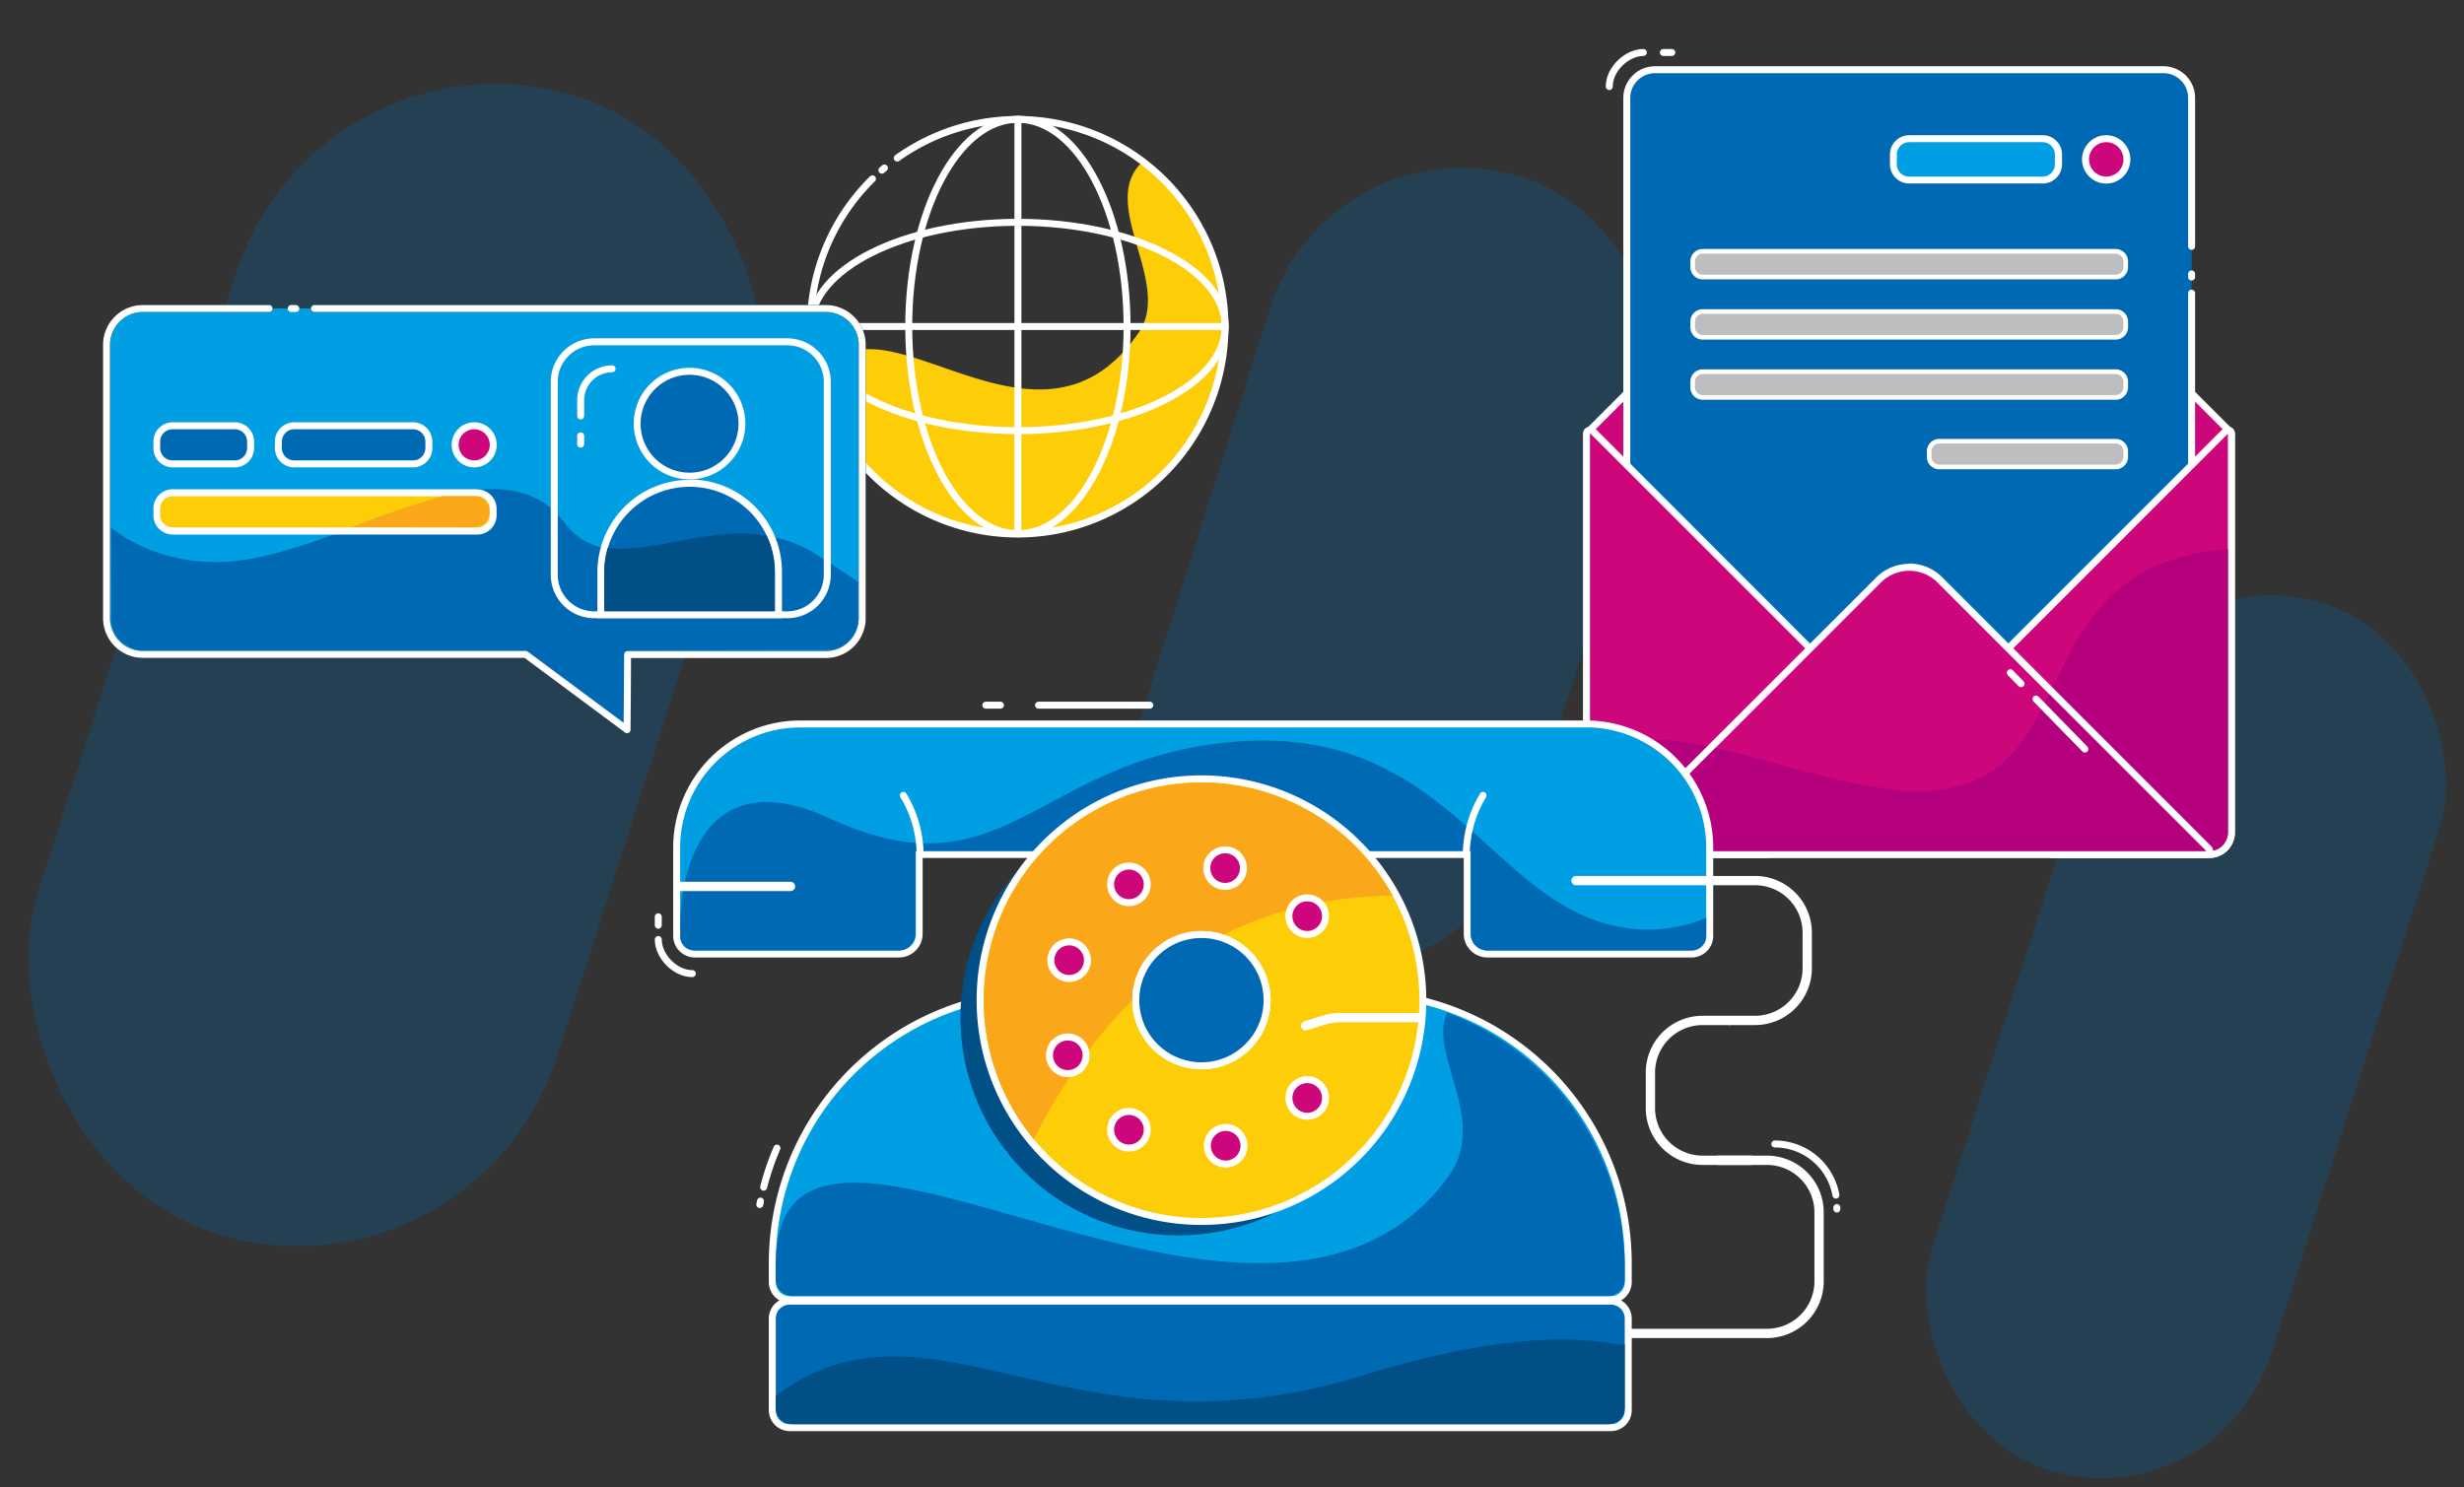 <svg xmlns="http://www.w3.org/2000/svg" id="Layer_1" data-name="Layer 1" width="530" height="320" viewBox="0 0 530 320"><rect x="0" y="0" width="530" height="320" fill="#333333" stroke="none"/><defs><style> .cls-1, .cls-3, .cls-6 { fill: #0069b4; } .cls-1, .cls-2 { opacity: 0.25; } .cls-17, .cls-4 { fill: #ce067c; } .cls-5, .cls-7 { fill: #fff; } .cls-11, .cls-13, .cls-16, .cls-17, .cls-6, .cls-7 { stroke: #fff; } .cls-11, .cls-13, .cls-16, .cls-17, .cls-18, .cls-6, .cls-7 { stroke-linecap: round; stroke-linejoin: round; } .cls-11, .cls-16, .cls-17, .cls-18, .cls-6, .cls-7 { stroke-width: 1.5px; } .cls-8 { fill: #b4007c; } .cls-9 { fill: #bcbec0; } .cls-10, .cls-16, .cls-18 { fill: #009fe3; } .cls-11, .cls-13 { fill: none; } .cls-12 { fill: #fdcd07; } .cls-13 { stroke-width: 2px; } .cls-14 { fill: #004f87; } .cls-15 { fill: #faa819; } .cls-18 { stroke: #000; } </style></defs><rect class="cls-1" x="257.55" y="35.4" width="86.65" height="177.56" rx="43.32" transform="matrix(0.95, 0.3, -0.3, 0.95, 52.16, -85.8)"></rect><g class="cls-2"><rect class="cls-3" x="432.08" y="125.22" width="76.36" height="195.55" rx="38.18" transform="translate(90.35 -132.72) rotate(17.75)"></rect><rect class="cls-3" x="26.77" y="14.75" width="117.05" height="256.63" rx="58.52" transform="translate(47.67 -19.19) rotate(17.75)"></rect></g><g><g><path class="cls-4" d="M346.09,183.83a4.73,4.73,0,0,1-4.73-4.73V93.3a.74.74,0,0,1,.59-.73l60.24-60.24a12,12,0,0,1,16.94,0l60.25,60.24a.75.75,0,0,1,.59.73v85.8a4.73,4.73,0,0,1-4.73,4.73Z"></path><path class="cls-5" d="M410.66,29.57a11.15,11.15,0,0,1,7.94,3.29L479.05,93.3h.17v85.8a4,4,0,0,1-4,4H346.09a4,4,0,0,1-4-4V93.3h.17l60.44-60.44a11.18,11.18,0,0,1,7.94-3.29m0-1.5a12.63,12.63,0,0,0-9,3.73L341.55,91.91a1.5,1.5,0,0,0-.94,1.39v85.8a5.49,5.49,0,0,0,5.48,5.48H475.24a5.49,5.49,0,0,0,5.48-5.48V93.3a1.5,1.5,0,0,0-.94-1.39L419.67,31.8a12.65,12.65,0,0,0-9-3.73Z"></path></g><path class="cls-6" d="M471.41,53V21A6.06,6.06,0,0,0,465.35,15H356A6.08,6.08,0,0,0,349.92,21V174.35a6.08,6.08,0,0,0,6.08,6.08H465.35a6.06,6.06,0,0,0,6.06-6.06V63.07"></path><line class="cls-7" x1="471.41" y1="59.6" x2="471.41" y2="58.93"></line><g><path class="cls-4" d="M346.09,183.83a4.73,4.73,0,0,1-4.73-4.73V93.3a.74.74,0,0,1,.46-.69.72.72,0,0,1,.29-.06.79.79,0,0,1,.53.22l57.76,57.76a9.39,9.39,0,0,1,0,13.25l-19.83,19.83a.75.75,0,0,1-.53.22Z"></path><path class="cls-5" d="M342.11,93.3l57.76,57.76a8.63,8.63,0,0,1,0,12.19L380,183.08h-34a4,4,0,0,1-4-4V93.3m0-1.5a1.66,1.66,0,0,0-.58.11,1.51,1.51,0,0,0-.92,1.39v85.8a5.49,5.49,0,0,0,5.48,5.48h34a1.5,1.5,0,0,0,1.06-.44l19.83-19.83a10.14,10.14,0,0,0,0-14.31L343.17,92.24a1.49,1.49,0,0,0-1.06-.44Z"></path></g><g><path class="cls-4" d="M441.29,183.83a.75.75,0,0,1-.53-.22l-19.83-19.83a9.37,9.37,0,0,1,0-13.25l57.76-57.76a.74.74,0,0,1,.82-.16.74.74,0,0,1,.46.69v85.8a4.73,4.73,0,0,1-4.73,4.73Z"></path><path class="cls-5" d="M479.22,93.3v85.8a4,4,0,0,1-4,4H441.29l-19.83-19.83a8.61,8.61,0,0,1,0-12.19L479.22,93.3m0-1.5a1.49,1.49,0,0,0-1.06.44L420.4,150a10.12,10.12,0,0,0,0,14.31l19.83,19.83a1.5,1.5,0,0,0,1.06.44h33.95a5.49,5.49,0,0,0,5.48-5.48V93.3a1.51,1.51,0,0,0-.93-1.39,1.6,1.6,0,0,0-.57-.11Z"></path></g><path class="cls-8" d="M342.11,162.49V179.1a4,4,0,0,0,4,4h34l15.36-15.36C373.62,162.64,355.77,154.55,342.11,162.49Z"></path><path class="cls-8" d="M479.22,179.1v-61c-39.78,3.31-32.62,39.19-53.52,49.36l15.59,15.59h33.95A4,4,0,0,0,479.22,179.1Z"></path><g><path class="cls-4" d="M346.81,183.83a.75.75,0,0,1-.53-1.28L404,124.79a9.38,9.38,0,0,1,13.25,0l57.76,57.76a.76.76,0,0,1,.16.82.74.74,0,0,1-.69.46Z"></path><path class="cls-5" d="M410.66,122.8a8.6,8.6,0,0,1,6.1,2.52l57.76,57.76H346.81l57.76-57.76a8.59,8.59,0,0,1,6.09-2.52m0-1.5a10,10,0,0,0-7.15,3L345.75,182a1.51,1.51,0,0,0-.33,1.64,1.5,1.5,0,0,0,1.39.92H474.52a1.5,1.5,0,0,0,1.06-2.56l-57.76-57.76a10.05,10.05,0,0,0-7.16-3Z"></path></g><g><rect class="cls-9" x="364.09" y="54.07" width="93.15" height="5.54" rx="2.17"></rect><path class="cls-5" d="M455.07,54.57a1.67,1.67,0,0,1,1.67,1.67v1.2a1.67,1.67,0,0,1-1.67,1.67H366.25a1.66,1.66,0,0,1-1.66-1.67v-1.2a1.66,1.66,0,0,1,1.66-1.67h88.82m0-1H366.25a2.67,2.67,0,0,0-2.66,2.67v1.2a2.67,2.67,0,0,0,2.66,2.67h88.82a2.68,2.68,0,0,0,2.67-2.67v-1.2a2.68,2.68,0,0,0-2.67-2.67Z"></path></g><g><rect class="cls-9" x="364.09" y="67.02" width="93.15" height="5.54" rx="2.17"></rect><path class="cls-5" d="M455.07,67.52a1.67,1.67,0,0,1,1.67,1.67v1.2a1.67,1.67,0,0,1-1.67,1.67H366.25a1.66,1.66,0,0,1-1.66-1.67v-1.2a1.66,1.66,0,0,1,1.66-1.67h88.82m0-1H366.25a2.67,2.67,0,0,0-2.66,2.67v1.2a2.66,2.66,0,0,0,2.66,2.67h88.82a2.67,2.67,0,0,0,2.67-2.67v-1.2a2.68,2.68,0,0,0-2.67-2.67Z"></path></g><g><rect class="cls-9" x="364.09" y="79.98" width="93.15" height="5.54" rx="2.17"></rect><path class="cls-5" d="M455.07,80.48a1.67,1.67,0,0,1,1.67,1.67v1.2A1.67,1.67,0,0,1,455.07,85H366.25a1.66,1.66,0,0,1-1.66-1.67v-1.2a1.66,1.66,0,0,1,1.66-1.67h88.82m0-1H366.25a2.66,2.66,0,0,0-2.66,2.67v1.2A2.67,2.67,0,0,0,366.25,86h88.82a2.68,2.68,0,0,0,2.67-2.67v-1.2a2.67,2.67,0,0,0-2.67-2.67Z"></path></g><g><rect class="cls-9" x="414.96" y="94.92" width="42.28" height="5.54" rx="2.17"></rect><path class="cls-5" d="M455.07,95.42a1.67,1.67,0,0,1,1.67,1.67v1.2a1.67,1.67,0,0,1-1.67,1.67H417.12a1.66,1.66,0,0,1-1.66-1.67v-1.2a1.66,1.66,0,0,1,1.66-1.67h37.95m0-1H417.12a2.67,2.67,0,0,0-2.66,2.67v1.2a2.66,2.66,0,0,0,2.66,2.67h37.95a2.67,2.67,0,0,0,2.67-2.67v-1.2a2.68,2.68,0,0,0-2.67-2.67Z"></path></g><g><path class="cls-4" d="M453.05,38.73a4.45,4.45,0,1,1,4.44-4.45A4.46,4.46,0,0,1,453.05,38.73Z"></path><path class="cls-5" d="M453.05,30.59a3.7,3.7,0,1,1-3.7,3.69,3.69,3.69,0,0,1,3.7-3.69m0-1.5h0a5.2,5.2,0,1,0,5.19,5.19,5.2,5.2,0,0,0-5.19-5.19Z"></path></g><g><rect class="cls-10" x="407.27" y="29.84" width="35.52" height="8.89" rx="3.4"></rect><path class="cls-5" d="M439.39,30.59A2.65,2.65,0,0,1,442,33.24v2.08A2.65,2.65,0,0,1,439.39,38H410.67A2.66,2.66,0,0,1,408,35.32V33.24a2.65,2.65,0,0,1,2.65-2.65h28.72m0-1.5H410.67a4.15,4.15,0,0,0-4.15,4.15v2.08a4.16,4.16,0,0,0,4.15,4.16h28.72a4.16,4.16,0,0,0,4.15-4.16V33.24a4.15,4.15,0,0,0-4.15-4.15Z"></path></g><path class="cls-8" d="M400.25,168.79c-11.46-2.33-21.89-5.81-31.26-7.89l-22.18,22.18H474.52L440.8,149.36C434.19,162.77,427.08,174.23,400.25,168.79Z"></path><line class="cls-11" x1="437.94" y1="150.39" x2="448.45" y2="161.15"></line><line class="cls-11" x1="432.42" y1="144.73" x2="434.72" y2="147.09"></line><path class="cls-11" d="M346.15,18.62c0-3.81,3.84-7.33,7.33-7.33"></path><line class="cls-11" x1="357.79" y1="11.29" x2="359.6" y2="11.29"></line></g><path class="cls-12" d="M245.86,34.7c-9.93,9,6.43,26.06-.9,36.81-22.42,32.92-58.28-13.61-68.78,11.28A44.57,44.57,0,1,0,245.86,34.7Z"></path><g><path class="cls-11" d="M190.24,36.14c-.19.15-.37.31-.55.47"></path><path class="cls-11" d="M187.66,38.48A44.59,44.59,0,1,0,193,34"></path><ellipse class="cls-11" cx="218.95" cy="70.24" rx="23.48" ry="44.58"></ellipse><ellipse class="cls-11" cx="218.95" cy="70.24" rx="44.58" ry="22.41"></ellipse><line class="cls-11" x1="218.95" y1="25.66" x2="218.95" y2="114.81"></line><line class="cls-11" x1="263.52" y1="70.24" x2="174.37" y2="70.24"></line></g><g><rect class="cls-3" x="166.12" y="279.92" width="184.1" height="27.22" rx="3.75"></rect><path class="cls-5" d="M346.48,280.67a3,3,0,0,1,3,3v19.72a3,3,0,0,1-3,3H169.87a3,3,0,0,1-3-3V283.67a3,3,0,0,1,3-3H346.48m0-1.5H169.87a4.51,4.51,0,0,0-4.5,4.5v19.72a4.51,4.51,0,0,0,4.5,4.5H346.48a4.51,4.51,0,0,0,4.5-4.5V283.67a4.51,4.51,0,0,0-4.5-4.5Z"></path></g><g><path class="cls-10" d="M169.87,279.59a3.76,3.76,0,0,1-3.75-3.75v-4.13a58.22,58.22,0,0,1,58.15-58.15h67.81a58.22,58.22,0,0,1,58.15,58.15v4.13a3.76,3.76,0,0,1-3.75,3.75Z"></path><path class="cls-5" d="M292.08,214.31a57.4,57.4,0,0,1,57.4,57.4v4.13a3,3,0,0,1-3,3H169.87a3,3,0,0,1-3-3v-4.13a57.4,57.4,0,0,1,57.4-57.4h67.81m0-1.5H224.27a59,59,0,0,0-58.9,58.9v4.13a4.51,4.51,0,0,0,4.5,4.5H346.48a4.51,4.51,0,0,0,4.5-4.5v-4.13a59,59,0,0,0-58.9-58.9Z"></path></g><path class="cls-3" d="M170.57,278.84h175.2a3.71,3.71,0,0,0,3.71-3.7v-2.38a58.46,58.46,0,0,0-38.24-54.85c-4.08,9.12,9.24,23.17.13,35.45C271.84,306.59,170.75,222.43,167,269.21c-.14,1.75-.15,4.11-.15,6A3.71,3.71,0,0,0,170.57,278.84Z"></path><g><path class="cls-10" d="M319.94,205.24a4.34,4.34,0,0,1-4.34-4.33V183.83H197.71v17.08a4.34,4.34,0,0,1-4.34,4.33H149.45a3.91,3.91,0,0,1-3.9-3.91v-19a26.62,26.62,0,0,1,26.59-26.59h169a26.62,26.62,0,0,1,26.59,26.59v19a3.91,3.91,0,0,1-3.91,3.91Z"></path><path class="cls-5" d="M341.17,156.48A25.84,25.84,0,0,1,367,182.32v19a3.15,3.15,0,0,1-3.16,3.15H319.94a3.58,3.58,0,0,1-3.59-3.58V183.08H197v17.83a3.58,3.58,0,0,1-3.59,3.58H149.45a3.15,3.15,0,0,1-3.15-3.15v-19a25.84,25.84,0,0,1,25.84-25.84h169m0-1.5h-169a27.36,27.36,0,0,0-27.34,27.34v19a4.66,4.66,0,0,0,4.65,4.65h43.92a5.1,5.1,0,0,0,5.09-5.08V184.58H314.85v16.33a5.09,5.09,0,0,0,5.09,5.08h43.91a4.66,4.66,0,0,0,4.66-4.65v-19A27.36,27.36,0,0,0,341.17,155Z"></path></g><path class="cls-3" d="M346.57,199c-27-6.42-36.45-44.13-82.93-39.25-41.09,4.32-47.88,33.51-85.23,16.28-27.91-12.88-32.9,13.1-32,26.18a3,3,0,0,0,3,2.26h43.92a3.58,3.58,0,0,0,3.59-3.58V183.08H316.35v17.83a3.58,3.58,0,0,0,3.59,3.58h43.91a3.15,3.15,0,0,0,3.16-3.15v-3.87A32.47,32.47,0,0,1,346.57,199Z"></path><path class="cls-11" d="M319,171.12a25,25,0,0,0-3.59,12"></path><path class="cls-11" d="M194.31,171.11a25,25,0,0,1,3.59,12"></path><line class="cls-13" x1="170.03" y1="190.7" x2="146.3" y2="190.7"></line><circle class="cls-14" cx="253.44" cy="218.93" r="46.85"></circle><g><path class="cls-12" d="M258.43,262.77A47.61,47.61,0,1,1,306,215.17,47.65,47.65,0,0,1,258.43,262.77Z"></path><path class="cls-5" d="M258.43,168.31a46.86,46.86,0,1,1-46.85,46.86,46.86,46.86,0,0,1,46.85-46.86m0-1.5a48.36,48.36,0,1,0,48.36,48.36,48.41,48.41,0,0,0-48.36-48.36Z"></path></g><path class="cls-15" d="M299.54,192.68a46.85,46.85,0,1,0-77.17,52.4C238.89,212.36,263.64,193.16,299.54,192.68Z"></path><circle class="cls-16" cx="258.43" cy="215.17" r="14.12"></circle><circle class="cls-17" cx="281.18" cy="197.1" r="3.94"></circle><circle class="cls-17" cx="263.52" cy="186.76" r="3.94"></circle><circle class="cls-17" cx="242.83" cy="190.26" r="3.94"></circle><circle class="cls-17" cx="229.97" cy="206.57" r="3.94"></circle><circle class="cls-17" cx="229.68" cy="227.03" r="3.94"></circle><circle class="cls-17" cx="242.83" cy="243.05" r="3.94"></circle><circle class="cls-17" cx="263.64" cy="246.49" r="3.94"></circle><circle class="cls-17" cx="281.18" cy="236.21" r="3.94"></circle><path class="cls-13" d="M339,189.45h38.5a11.22,11.22,0,0,1,11.23,11.22v7.64a11.22,11.22,0,0,1-11.23,11.22H372"></path><path class="cls-13" d="M376.68,249.62H366.19A11.22,11.22,0,0,1,355,238.39v-7.63a11.22,11.22,0,0,1,11.22-11.23H372"></path><path class="cls-13" d="M369.58,249.62h10.48a11.22,11.22,0,0,1,11.22,11.22v14.81a11.22,11.22,0,0,1-11.22,11.22h-29.3"></path><path class="cls-13" d="M305.46,218.93H288.29a11.61,11.61,0,0,0-3.46.52l-4,1.23"></path><circle class="cls-6" cx="258.43" cy="215.17" r="14.12"></circle><path class="cls-14" d="M293.14,295.91c-63.37,19.56-92.6-20.58-126.27,4.36v2.42a3.7,3.7,0,0,0,3.7,3.7h175.2a3.71,3.71,0,0,0,3.71-3.7V289.18C347.89,290.15,334,283.28,293.14,295.91Z"></path><line class="cls-11" x1="247.32" y1="151.71" x2="223.38" y2="151.71"></line><line class="cls-11" x1="215.19" y1="151.71" x2="212.04" y2="151.71"></line><path class="cls-11" d="M148.92,209.46c-3.81,0-7.33-3.84-7.33-7.33"></path><line class="cls-11" x1="141.59" y1="199.05" x2="141.59" y2="197.24"></line><path class="cls-11" d="M163.57,258.4c0,.24-.09.49-.14.74"></path><path class="cls-11" d="M167.12,247a57,57,0,0,0-2.86,8.41"></path><path class="cls-11" d="M395.1,259.79v.31"></path><path class="cls-11" d="M381.76,246.11a13.35,13.35,0,0,1,13.14,11"></path><g><path class="cls-18" d="M67.64,66.37h110a7.82,7.82,0,0,1,7.82,7.82V133a7.82,7.82,0,0,1-7.82,7.82H135L134.89,157l-21.82-16.21H30.73A7.82,7.82,0,0,1,22.91,133V74.19a7.82,7.82,0,0,1,7.82-7.82H57.88"></path><g><path class="cls-4" d="M102,99.8a4.1,4.1,0,1,1,4.1-4.1A4.11,4.11,0,0,1,102,99.8Z"></path><path class="cls-5" d="M102,92.35a3.35,3.35,0,1,1-3.35,3.35A3.35,3.35,0,0,1,102,92.35m0-1.5a4.85,4.85,0,1,0,4.85,4.85A4.85,4.85,0,0,0,102,90.85Z"></path></g><g><rect class="cls-3" x="59.88" y="91.6" width="32.36" height="8.2" rx="3.4"></rect><path class="cls-5" d="M88.84,92.35A2.66,2.66,0,0,1,91.5,95v1.4a2.66,2.66,0,0,1-2.66,2.65H63.29a2.66,2.66,0,0,1-2.66-2.65V95a2.66,2.66,0,0,1,2.66-2.65H88.84m0-1.5H63.29A4.16,4.16,0,0,0,59.13,95v1.4a4.16,4.16,0,0,0,4.16,4.15H88.84A4.16,4.16,0,0,0,93,96.4V95a4.16,4.16,0,0,0-4.16-4.15Z"></path></g><path class="cls-3" d="M121.64,112.59c-14.38-18.83-44,3.91-68.84,7.81-18,2.82-28.93-6.94-28.93-6.94l.05,18.38a7.08,7.08,0,0,0,6.7,8.09h81.55l1.85,1.61L134.89,157,135,139.9l43.68-.09c3,0,5.92-3.28,5.92-6.55v-8.07l-7.29-4.85C156,105.12,133.33,127.9,121.64,112.59Z"></path><g><rect class="cls-3" x="33.7" y="91.6" width="20.2" height="8.2" rx="3.4"></rect><path class="cls-5" d="M50.5,92.35A2.65,2.65,0,0,1,53.15,95v1.4a2.65,2.65,0,0,1-2.65,2.65H37.1a2.65,2.65,0,0,1-2.65-2.65V95a2.65,2.65,0,0,1,2.65-2.65H50.5m0-1.5H37.1A4.15,4.15,0,0,0,33,95v1.4a4.15,4.15,0,0,0,4.15,4.15H50.5a4.15,4.15,0,0,0,4.15-4.15V95a4.15,4.15,0,0,0-4.15-4.15Z"></path></g><g><rect class="cls-12" x="33.7" y="106.01" width="72.37" height="8.2" rx="3.4"></rect><path class="cls-5" d="M102.67,106.76a2.65,2.65,0,0,1,2.65,2.65v1.4a2.65,2.65,0,0,1-2.65,2.65H37.1a2.64,2.64,0,0,1-2.65-2.65v-1.4a2.65,2.65,0,0,1,2.65-2.65h65.57m0-1.5H37.1A4.16,4.16,0,0,0,33,109.41v1.4A4.15,4.15,0,0,0,37.1,115h65.57a4.16,4.16,0,0,0,4.15-4.15v-1.4a4.17,4.17,0,0,0-4.15-4.15Z"></path></g><path class="cls-10" d="M126.41,74.29h44.34a6.45,6.45,0,0,1,6.45,6.44V125.1a6.42,6.42,0,0,1-6.43,6.42H126.39A6.41,6.41,0,0,1,120,125.1V80.73A6.44,6.44,0,0,1,126.41,74.29Z"></path><path class="cls-11" d="M124.9,89.48V86.09a6.75,6.75,0,0,1,6.75-6.74"></path><line class="cls-11" x1="124.9" y1="93.76" x2="124.9" y2="95.55"></line><line class="cls-11" x1="63.62" y1="66.37" x2="62.64" y2="66.37"></line><path class="cls-11" d="M67.64,66.37h110a7.82,7.82,0,0,1,7.82,7.82V133a7.82,7.82,0,0,1-7.82,7.82H135L134.89,157l-21.82-16.21H30.73A7.82,7.82,0,0,1,22.91,133V74.19a7.82,7.82,0,0,1,7.82-7.82H57.88"></path><g><path class="cls-3" d="M148.32,102.44A11.28,11.28,0,1,1,159.6,91.16,11.29,11.29,0,0,1,148.32,102.44Z"></path><path class="cls-5" d="M148.32,80.63a10.53,10.53,0,1,1-10.53,10.53,10.53,10.53,0,0,1,10.53-10.53m0-1.5a12,12,0,1,0,12,12,12,12,0,0,0-12-12Z"></path></g><path class="cls-3" d="M121.55,112.59a20.61,20.61,0,0,0-1.58-1.83V123.6a7.92,7.92,0,0,0,7.92,7.92h41.38a7.93,7.93,0,0,0,7.93-7.92v-3.26C155.94,105.12,133.24,127.9,121.55,112.59Z"></path><g><path class="cls-3" d="M129.22,132.26v-9.19a19.1,19.1,0,0,1,38.2,0v9.2Z"></path><path class="cls-5" d="M148.32,104.72a18.35,18.35,0,0,1,18.35,18.35v8.45H130v-8.44a18.34,18.34,0,0,1,18.35-18.35h0m0-1.5a19.87,19.87,0,0,0-19.85,19.85V133h39.7v-10a19.87,19.87,0,0,0-19.85-19.85Z"></path></g><path class="cls-5" d="M169.34,74.29a7.86,7.86,0,0,1,7.86,7.86v41.54a7.84,7.84,0,0,1-7.84,7.83H127.8a7.83,7.83,0,0,1-7.83-7.83V82.15a7.85,7.85,0,0,1,7.85-7.86h41.52m0-1.5H127.82a9.36,9.36,0,0,0-9.35,9.36v41.54A9.34,9.34,0,0,0,127.8,133h41.56a9.35,9.35,0,0,0,9.34-9.33V82.15a9.37,9.37,0,0,0-9.36-9.36Z"></path><path class="cls-14" d="M164.89,115.22c-12.55-2.06-24.72,4-34.16,2.63a18.3,18.3,0,0,0-.76,5.22v8.44h36.7v-8.45A18.26,18.26,0,0,0,164.89,115.22Z"></path><path class="cls-15" d="M102,113.46a3.27,3.27,0,0,0,3.28-3.27V110a3.28,3.28,0,0,0-3.28-3.28H95.31a197.23,197.23,0,0,0-19.59,6.7Z"></path></g></svg>
